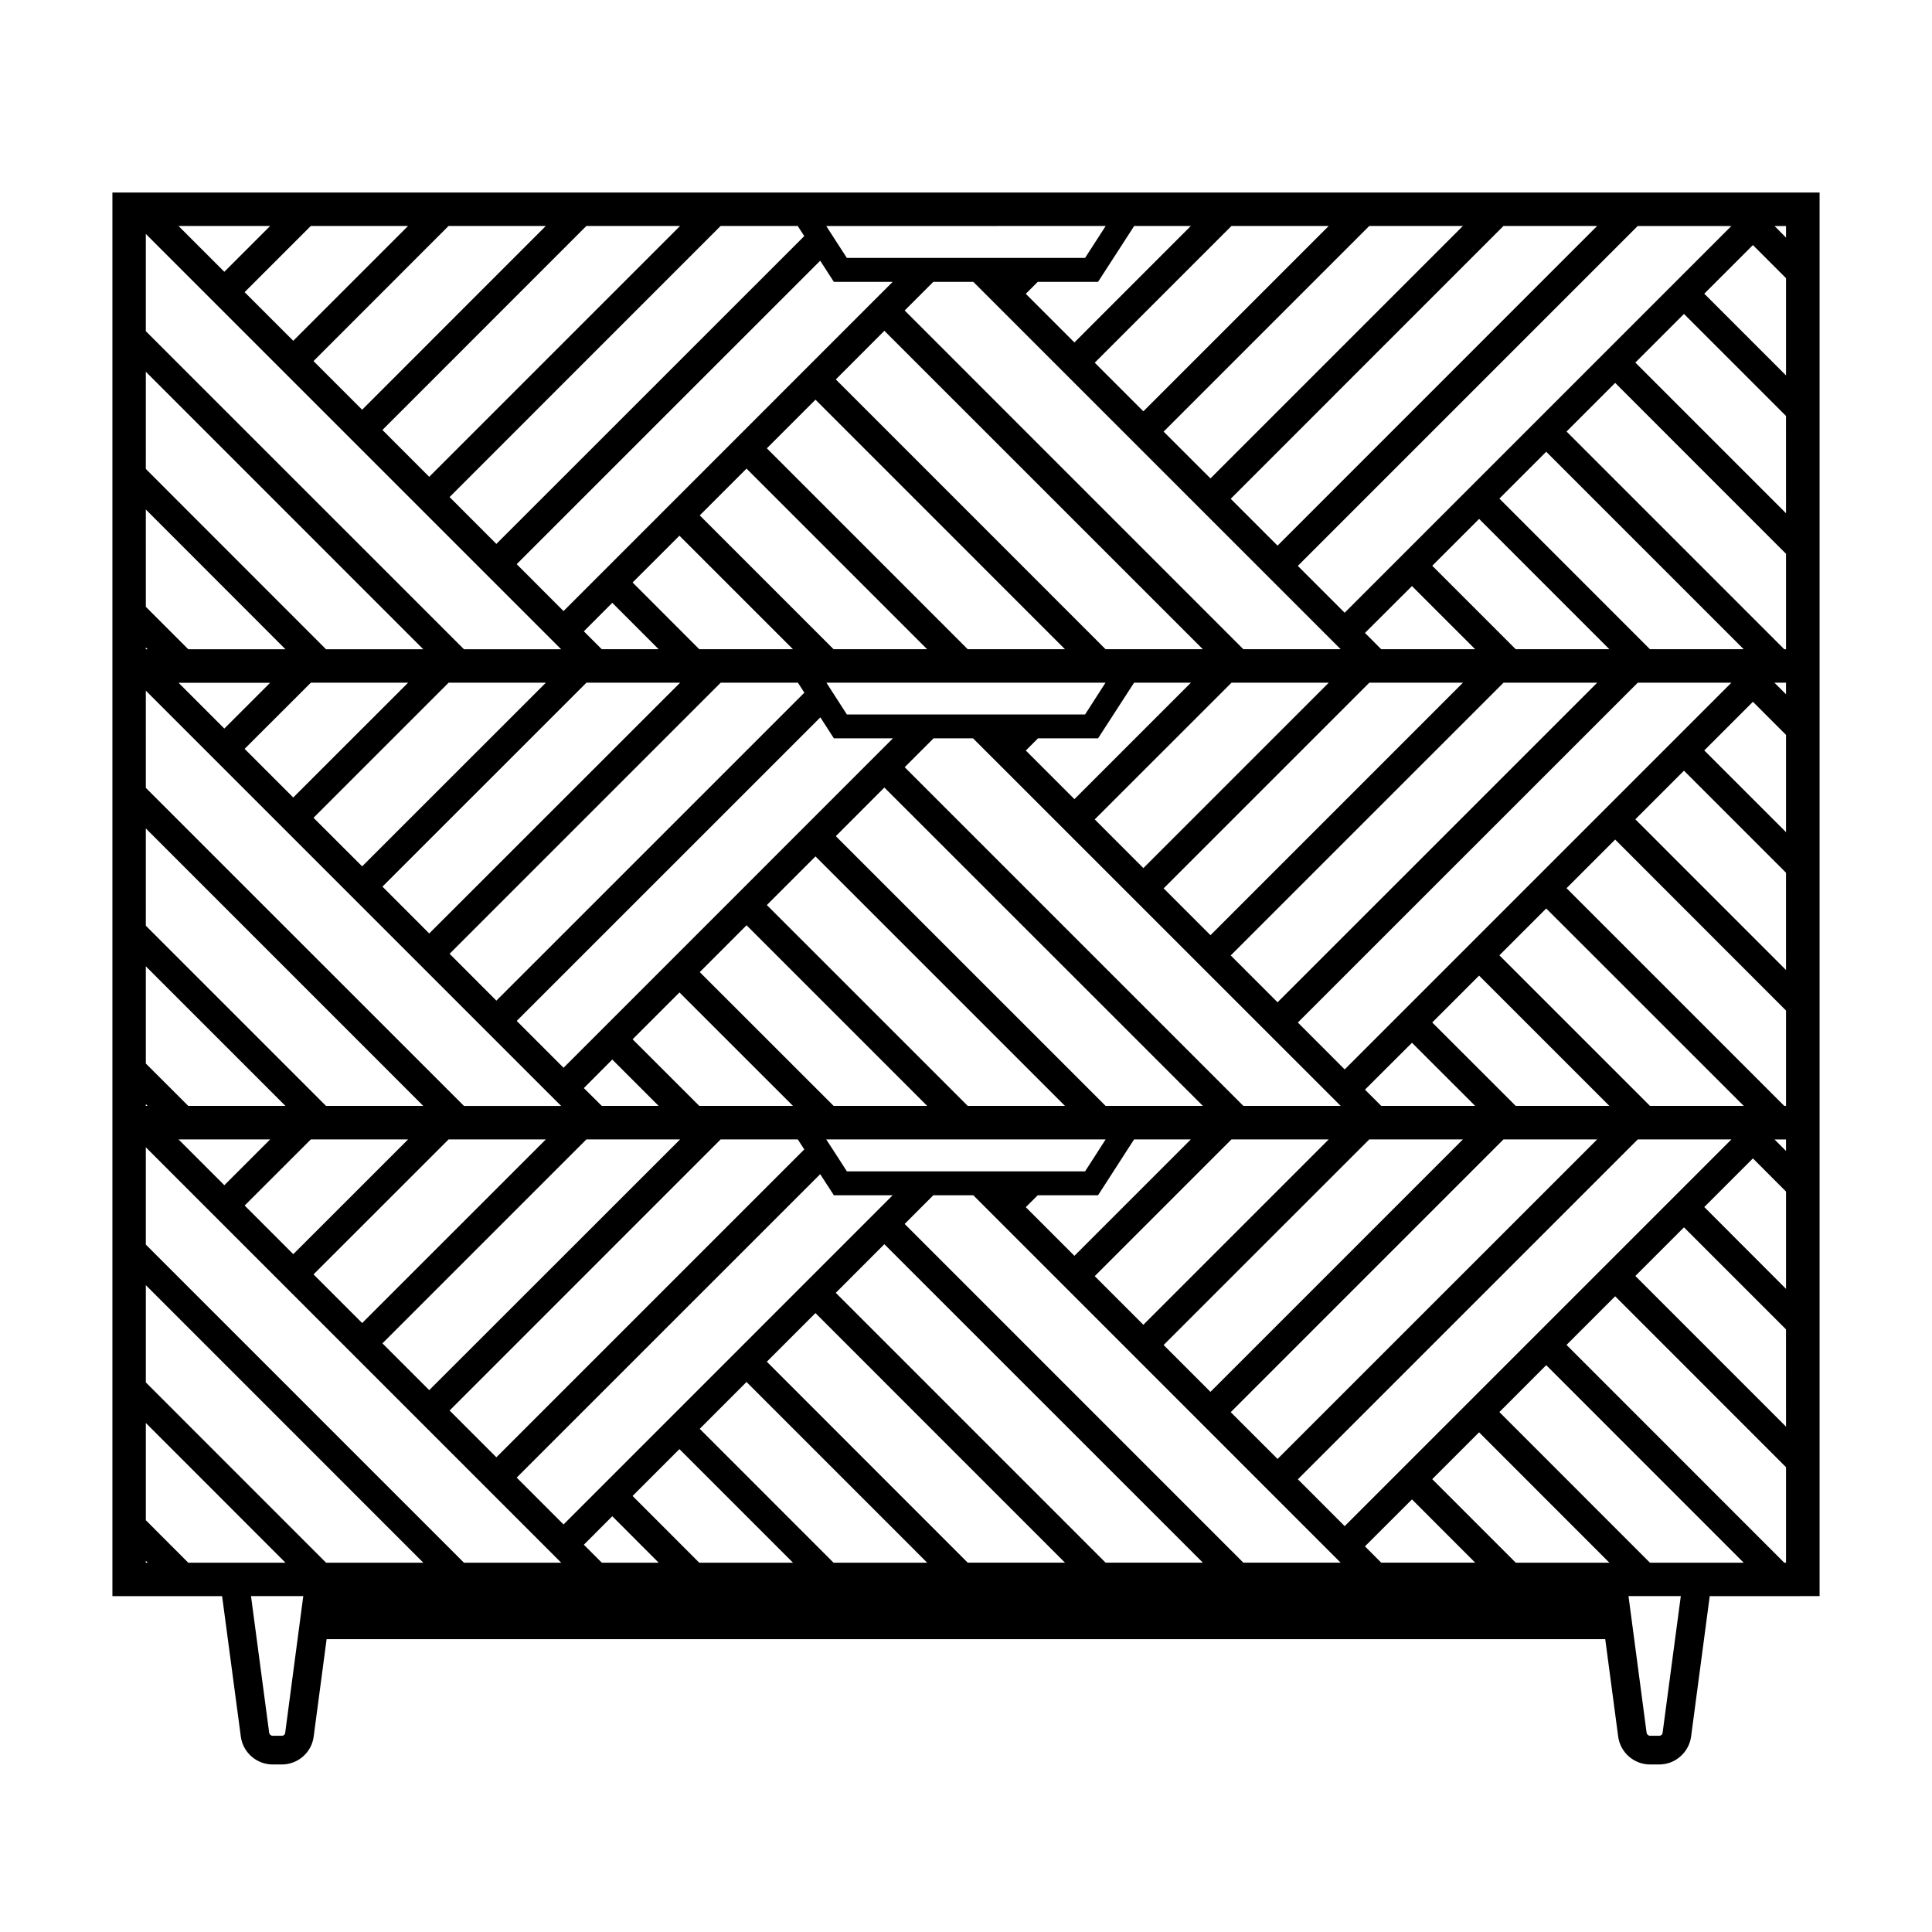 <?xml version="1.0" encoding="UTF-8"?>
<!-- Uploaded to: SVG Repo, www.svgrepo.com, Generator: SVG Repo Mixer Tools -->
<svg fill="#000000" width="800px" height="800px" version="1.1" viewBox="144 144 512 512" xmlns="http://www.w3.org/2000/svg">
 <path d="m173.79 195.02v371.97h29.07l4.957 37.207c0.555 4.227 4.191 7.406 8.449 7.406h2.414c4.273 0 7.91-3.18 8.449-7.406l3.426-25.805h338.85l3.426 25.789c0.555 4.242 4.176 7.422 8.465 7.422h2.414c4.242 0 7.879-3.18 8.449-7.406l4.875-36.719 0.051-0.488 29.125-0.004v-371.96zm429.04 8.871-102.48 102.49-12.414-12.414 90.074-90.074zm-376.46 242.07h25.773l-30.422 30.406-12.887-12.887zm-22.918 12.137-12.137-12.137h24.273zm59.422-12.137h25.773l-48.672 48.656-12.887-12.887zm36.523 0h24.828l-66.477 66.438-12.398-12.398zm-73.016-121.04h25.773l-30.441 30.422-12.887-12.887zm-22.93 12.156-12.137-12.137h24.273zm59.438-12.156h25.773l-48.691 48.672-12.887-12.871zm36.52 0h24.828l-66.488 66.457-12.398-12.414zm66.086 40.668 12.871-12.887 84.398 84.367h-25.773zm60.73 71.48h-25.773l-53.23-53.227 12.887-12.887zm-42.477-89.75 7.652-7.648h10.473l97.418 97.402h-25.773v0.016zm25.559-22.398h27.664l-5.414 8.418h-63.129l-2.543-3.949-2.871-4.453-0.016-0.016zm50.289 0-30.863 30.863-12.887-12.887 3.231-3.231h15.922l9.543-14.746zm10.766 0h25.773l-49.133 49.133-12.887-12.902zm-0.211 72.281 72.297-72.281h24.828l-84.711 84.695zm75.527-81.152-22.117-22.117 12.414-12.414 34.516 34.531zm-10.754 0h-24.828l0.016 0.016h-0.066l-0.016-0.016-4.293-4.309 0.016-0.031 12.43-12.398zm-28.039 8.871h24.812l-66.91 66.918-12.414-12.414zm-33.387-8.871-89.75-89.766 7.586-7.586h10.605l97.352 97.352zm-10.738 0h-25.773l-71.492-71.496 12.871-12.887zm-36.535 0h-25.773l-53.23-53.242 12.887-12.887zm-36.527 0h-24.793l-35.465-35.465 12.398-12.398zm-35.559 0h-24.828l-17.668-17.684 12.414-12.398zm-35.594 0h-15.074l-4.746-4.746 7.535-7.551zm16.445 8.871h20.469l1.617 2.516 0.082 0.133-81.613 81.609-12.398-12.414zm26.41 9.184 3.586 5.562h15.645l-87.285 87.305-12.414-12.414zm-49.754 85.316 12.414-12.414 30.078 30.062h-24.828zm6.914 17.648v0.016l-0.016-0.016h-15.074l-4.746-4.715 7.535-7.566 12.281 12.281zm16.414 8.891h20.453l1.715 2.644-81.598 81.594-12.398-12.398zm-5.531-44.34 12.398-12.414 47.863 47.863h-24.793zm107.56 44.34-5.445 8.465h-63.129l-2.481-3.863-2.988-4.602zm-17.992 14.793h15.984l9.543-14.797h15.039l-30.848 30.848-12.887-12.887zm51.332-14.793h25.773l-49.117 49.117-12.887-12.887zm36.523 0h24.812l-66.895 66.898-12.414-12.414zm3.25-8.875h-0.066l-4.309-4.309 0.016-0.031 12.43-12.398 16.738 16.723h-24.828zm32.312 8.875h24.828l-84.691 84.676-12.414-12.398zm3.246-8.891-22.117-22.102 12.414-12.414 34.516 34.516h0.016v0.016l-0.016-0.016zm-4.324-39.898 12.414-12.414 52.332 52.309h-24.844zm-40.996 30.238-12.414-12.43 90.09-90.062h24.812zm80.895-111.36-39.902-39.918 12.414-12.414 52.332 52.332zm-13.996-112.16-84.691 84.711-12.414-12.414 72.281-72.297zm-35.574 0-66.895 66.895-12.414-12.398 54.496-54.496zm-35.559 0-49.117 49.117-12.887-12.887 36.23-36.23zm-36.543 0-30.848 30.863-12.887-12.887 3.164-3.164h15.984l9.578-14.812zm-22.559 0-5.465 8.465h-63.129l-2.492-3.848-2.969-4.613zm-72.035 14.812h15.578l-87.219 87.238-12.414-12.43 80.434-80.418zm-9.574-14.812 1.715 2.66 0.016 0.016-81.598 81.578-12.398-12.414 71.824-71.84zm-31.191 0-66.473 66.473-12.398-12.414 54.043-54.059zm-35.578 0-48.672 48.691-12.887-12.887 35.789-35.805zm-36.504 0-30.422 30.422-12.887-12.887 17.539-17.539h25.77zm-36.551 0-12.137 12.137-12.137-12.137zm-32.941 2.106 110.06 110.06h-25.754l-84.305-84.285zm0 36.523 73.52 73.535h-25.773l-47.746-47.777zm0 36.504 36.996 37.031h-25.754l-11.238-11.238zm0 36.559 0.488 0.473h-0.488zm0 11.449 106.57 106.57 3.492 3.477h-25.754l-84.305-84.281zm0 36.508 73.52 73.535h-25.773l-47.746-47.746zm0 36.539 36.996 36.996h-25.754l-11.238-11.227zm0 36.523 0.488 0.473h-0.488zm0 121.53v-0.504l0.504 0.504zm11.242 0-11.238-11.254v-25.773l37.012 37.031zm25.691 45.086c-0.031 0.457-0.406 0.781-0.898 0.781h-2.414c-0.457 0-0.867-0.344-0.934-0.816l-4.812-36.199h13.852zm10.832-45.086-47.762-47.777v-25.773l73.535 73.551zm36.539 0-84.305-84.301v-25.789l106.57 106.58 3.508 3.508h-25.773zm13.98-22.547 80.434-80.418 3.621 5.598h15.578l-87.219 87.234zm22.559 22.547-4.762-4.762 7.535-7.551 12.297 12.316h-15.07zm25.82 0-17.668-17.684 12.414-12.414 30.098 30.098zm35.594 0-35.465-35.477 12.398-12.414 47.879 47.891zm35.559 0-53.242-53.262 12.887-12.887 66.129 66.145h-25.773zm36.543 0-71.512-71.516 12.871-12.887 84.414 84.398h-25.773zm36.504 0-89.762-89.77 7.586-7.602h10.605l97.352 97.367h-25.781zm14.438-22.105 90.074-90.062h24.812l-102.48 102.48zm22.105 22.105-4.309-4.309 0.016-0.051 12.43-12.414 16.75 16.766-24.887 0.004zm35.641 0-22.137-22.137 12.414-12.414 34.531 34.551zm38.918 45.051c-0.031 0.473-0.422 0.816-0.898 0.816h-2.414c-0.457 0-0.867-0.344-0.934-0.816l-3.621-27.355-1.176-8.844h13.863zm-3.359-45.051-39.902-39.918 12.414-12.43 52.332 52.348zm36.066 0h-0.473l-57.695-57.715 12.887-12.887 45.281 45.297zm0-36.051-39.934-39.934 12.887-12.887 27.043 27.043zm0-36.508-21.664-21.695 12.887-12.887 8.777 8.793zm0-36.555-3.047-3.047h3.047zm0-11.941h-0.473l-57.695-57.695 12.887-12.887 45.281 45.316zm0-36.004-39.934-39.945 12.887-12.887 27.043 27.043zm0-36.535-21.664-21.664 12.887-12.887 8.777 8.777zm0-36.543-3.066-3.066h3.066zm0-11.938h-0.473l-57.695-57.695 12.887-12.887 45.281 45.297zm0-36.035-39.934-39.934 12.887-12.887 27.043 27.043zm0-36.52-21.664-21.664 12.887-12.887 8.777 8.777zm0-36.527-3.047-3.082h3.047z"/>
</svg>